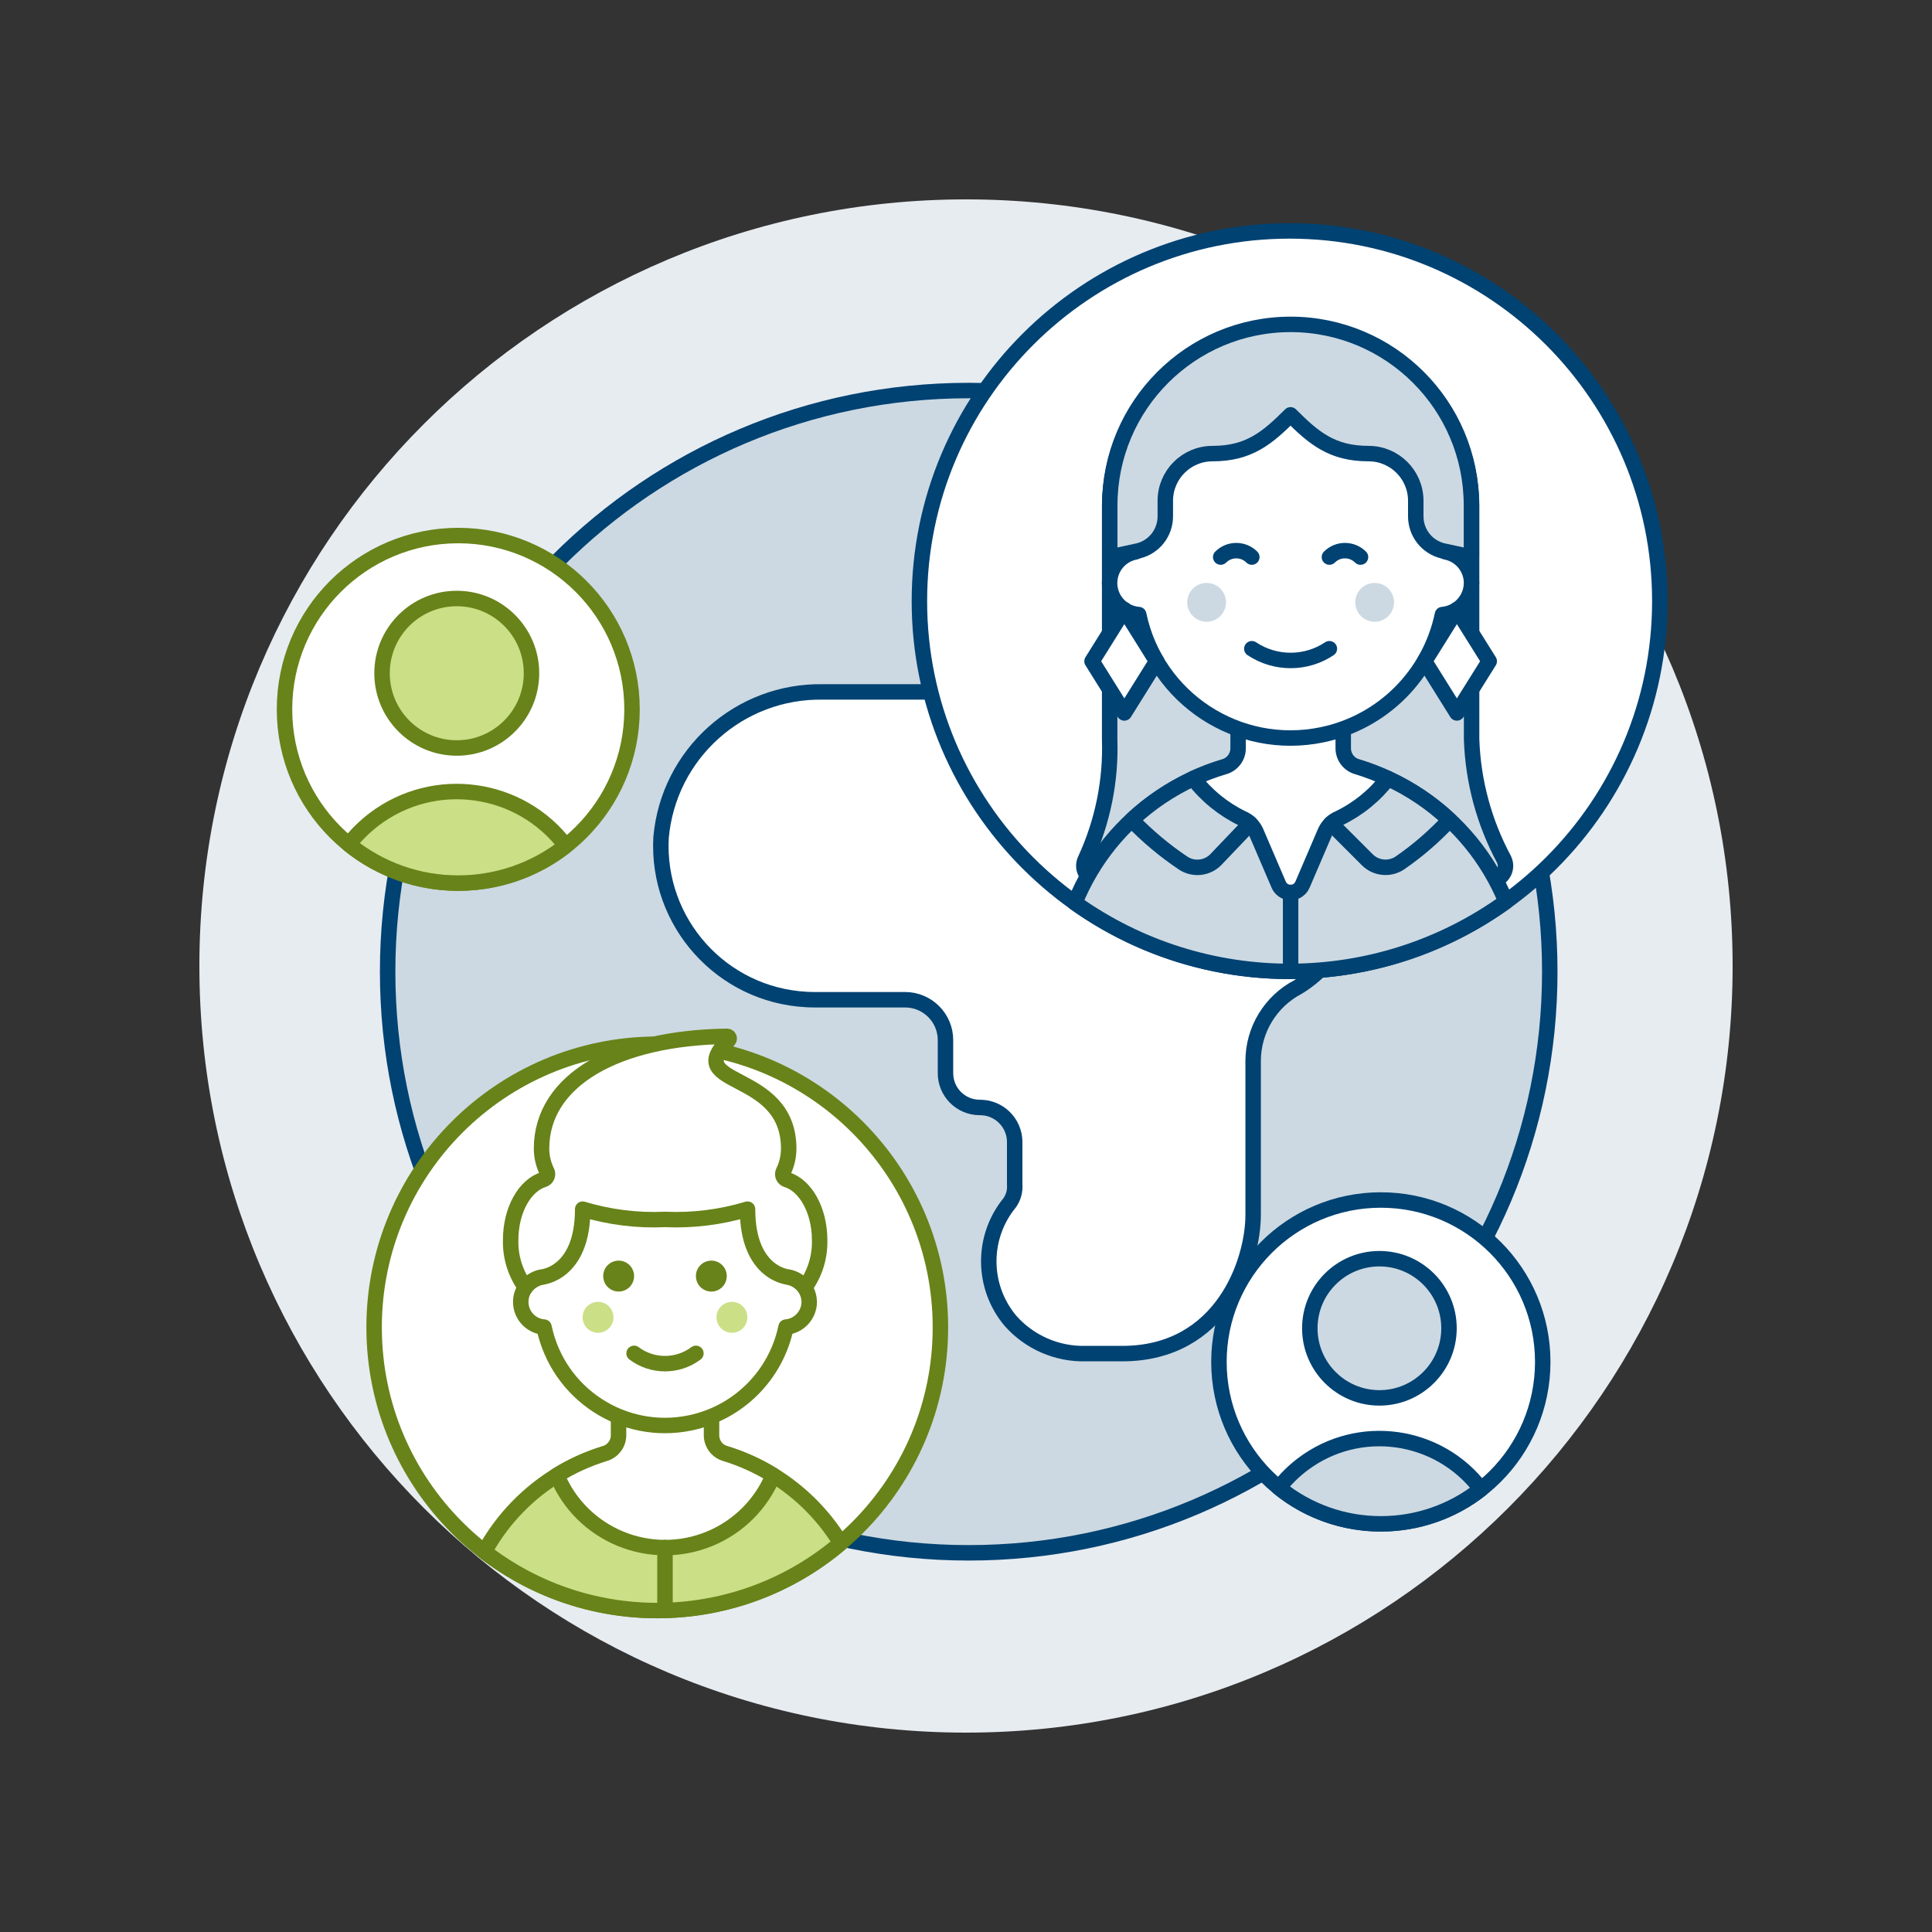 <?xml version="1.0" encoding="UTF-8"?>
<svg xmlns="http://www.w3.org/2000/svg" id="International-Network-7--Streamline-Ux" viewBox="0 0 500 500">
  <rect x="0" y="0" width="500" height="500" fill="#333333" stroke="none"/>
  <path d="M51.6,250.02c0,109.56,88.83,198.38,198.4,198.38s198.4-88.82,198.4-198.38c.02-109.56-88.79-198.4-198.37-198.42-109.57-.02-198.41,88.79-198.43,198.35,0,.02,0,.04,0,.06Z" fill="#e7ecf1" stroke-width="0"></path>
  <path d="M100.32,251.47c-.01,83.05,67.31,150.39,150.36,150.4,83.05.01,150.39-67.31,150.4-150.36v-.04c.01-83.05-67.31-150.39-150.36-150.4S100.33,168.37,100.32,251.43v.04Z" fill="#ccd9e2" stroke="#004272" stroke-linecap="round" stroke-linejoin="round" stroke-width="4"></path>
  <path d="M284.39,169.33c23.34,5.34,45.06,16.2,63.35,31.66h20.58c8.36,0,15.83-5.23,18.7-13.08-18.16-38.83-51.98-68.1-93.02-80.49h-22.36c-10-.22-18.73,6.76-20.7,16.57-1.84,10.85,5.47,21.13,16.32,22.97,1.1.19,2.21.28,3.32.28,8.81,0,15.95,7.16,15.94,15.97,0,1.37-.18,2.73-.53,4.05-.19.77-.45,1.53-.76,2.26" fill="#fff" stroke-width="0"></path>
  <path d="M387.02,187.91c-18.16-38.83-51.98-68.1-93.02-80.49h-22.36c-10-.22-18.73,6.76-20.7,16.57-1.84,10.85,5.47,21.13,16.32,22.97,1.1.19,2.21.28,3.32.28,8.81,0,15.95,7.16,15.94,15.97,0,1.37-.18,2.73-.53,4.05-2.06,7.12-8.65,11.96-16.06,11.81h-56.84c-21.74-.44-40.1,16.04-42.01,37.7-1.18,21.96,15.66,40.72,37.61,41.9.71.04,1.43.06,2.15.06h23.4c5.77,0,10.45,4.68,10.45,10.45h0v8.47c-.05,4.9,3.88,8.91,8.78,8.96.02,0,.04,0,.06,0,4.95-.06,9.01,3.9,9.07,8.85,0,.03,0,.07,0,.1v10.95c.14,1.7-.32,3.39-1.31,4.78-7.3,8.93-7.18,21.79.26,30.59,4.93,5.53,12.04,8.62,19.45,8.43h9.46c25.88,0,33.85-23.89,33.85-35.84v-39.82c-.01-8.08,4.47-15.49,11.63-19.22,9.46-5.8,15.23-16.11,15.23-27.21-.02-.75-.62-1.35-1.37-1.35h-15.53c-4.39,0-7.95-3.55-7.97-7.94v-9.98c.01-4.39,3.58-7.94,7.97-7.94h34.05c8.37,0,15.84-5.24,18.7-13.11h0Z" fill="#fff" stroke="#004272" stroke-linecap="round" stroke-linejoin="round" stroke-width="4"></path>
  <path d="M237.94,155.57c0,52.92,42.9,95.81,95.81,95.81s95.81-42.9,95.81-95.81-42.9-95.81-95.81-95.81-95.81,42.9-95.81,95.81Z" fill="#fff" stroke="#004272" stroke-linecap="round" stroke-linejoin="round" stroke-width="4"></path>
  <path d="M389.23,222.4c-5.15-9.58-8.02-20.21-8.38-31.08v-60.54c-.27-25.87-21.45-46.62-47.32-46.35-25.49.26-46.09,20.86-46.35,46.35v60.54c.36,10.71-1.8,21.35-6.29,31.08-.92,1.84-.18,4.08,1.66,5.01.52.26,1.09.4,1.67.4h101.68c2.06,0,3.72-1.68,3.72-3.74,0-.58-.14-1.14-.4-1.66Z" fill="#ccd9e2" stroke="#004272" stroke-linecap="round" stroke-linejoin="round" stroke-width="4"></path>
  <path d="M334.02,195.97c-24.55,0-46.64,14.9-55.84,37.67,33.42,23.79,78.28,23.66,111.57-.31-9.28-22.6-31.29-37.36-55.72-37.36Z" fill="#ccd9e2" stroke="#004272" stroke-linecap="round" stroke-linejoin="round" stroke-width="4"></path>
  <path d="M351.18,198.42c-2.1-.63-3.55-2.56-3.55-4.76v-16.37h-27.21v16.37c0,2.2-1.44,4.13-3.55,4.76-2.75.82-5.44,1.83-8.04,3.03,3.35,4.39,7.68,7.93,12.64,10.36,1.56.62,2.83,1.82,3.54,3.35l5.92,13.8c.73,1.7,2.7,2.48,4.4,1.75.79-.34,1.41-.97,1.75-1.75l5.92-13.81c.7-1.52,1.97-2.72,3.53-3.34,4.97-2.4,9.31-5.94,12.67-10.32-2.59-1.22-5.27-2.24-8.02-3.08h0Z" fill="#fff" stroke="#004272" stroke-linecap="round" stroke-linejoin="round" stroke-width="4"></path>
  <path d="M359.2,201.47c-3.36,4.38-7.7,7.91-12.67,10.32-.76.33-1.45.77-2.07,1.32l9.38,9.38c2.23,2.25,5.74,2.61,8.39.88,4.7-3.23,9.02-6.98,12.9-11.16-4.7-4.41-10.08-8.03-15.93-10.73Z" fill="#ccd9e2" stroke="#004272" stroke-linecap="round" stroke-linejoin="round" stroke-width="4"></path>
  <path d="M334.01,230.96v20.42" fill="none" stroke="#004272" stroke-linecap="round" stroke-linejoin="round" stroke-width="4"></path>
  <path d="M321.48,211.81c-4.96-2.41-9.29-5.94-12.66-10.31-5.84,2.7-11.22,6.32-15.92,10.72,4.03,4.18,8.5,7.93,13.32,11.16,2.65,1.74,6.16,1.37,8.4-.88l8.93-9.36c-.61-.55-1.31-1-2.07-1.33Z" fill="#ccd9e2" stroke="#004272" stroke-linecap="round" stroke-linejoin="round" stroke-width="4"></path>
  <path d="M380.84,150.86c-.03-3.93-2.83-7.29-6.69-8.03v-5.36c-.25-22.17-18.42-39.94-40.59-39.7-21.82.24-39.46,17.87-39.7,39.7v5.36c-4.45.83-7.39,5.1-6.56,9.55.68,3.64,3.71,6.38,7.4,6.67,4.53,21.71,25.79,35.63,47.5,31.1,15.63-3.26,27.84-15.47,31.1-31.1,4.25-.39,7.51-3.93,7.53-8.2Z" fill="#fff" stroke="#004272" stroke-linecap="round" stroke-linejoin="round" stroke-width="4"></path>
  <path d="M307.25,155.88c0,2.77,2.24,5.02,5.01,5.03,2.77,0,5.02-2.24,5.03-5.01h0c0-2.78-2.24-5.03-5.01-5.04-2.77,0-5.02,2.24-5.03,5.01h0Z" fill="#ccd9e2" stroke-width="0"></path>
  <path d="M350.74,155.88c0,2.77,2.24,5.02,5.01,5.03,2.77,0,5.02-2.24,5.03-5.01h0c0-2.78-2.24-5.03-5.01-5.04-2.77,0-5.02,2.24-5.03,5.01h0Z" fill="#ccd9e2" stroke-width="0"></path>
  <path d="M323.97,167.89c6.08,4.05,14,4.05,20.07,0" fill="none" stroke="#004272" stroke-linecap="round" stroke-linejoin="round" stroke-width="4"></path>
  <path d="M334.01,83.95c-25.86.01-46.81,20.98-46.81,46.83v13.39l7.44-1.62c4.08-1.02,6.94-4.69,6.94-8.9v-4.04c0-6.75,5.47-12.22,12.22-12.22h0c9.39,0,14.13-3.97,20.19-10.03,6.06,6.07,10.79,10.03,20.19,10.03,6.75,0,12.22,5.47,12.22,12.22v4.04c0,4.21,2.86,7.88,6.94,8.9l7.47,1.61v-13.39c0-25.85-20.96-46.81-46.81-46.82h0Z" fill="#ccd9e2" stroke="#004272" stroke-linecap="round" stroke-linejoin="round" stroke-width="4"></path>
  <path d="M290.98,184.51l-8.36-13.38,8.36-13.38,8.36,13.38-8.36,13.38Z" fill="#fff" stroke="#004272" stroke-linecap="round" stroke-linejoin="round" stroke-width="4"></path>
  <path d="M377.04,184.51l8.37-13.38-8.37-13.38-8.36,13.38,8.36,13.38Z" fill="#fff" stroke="#004272" stroke-linecap="round" stroke-linejoin="round" stroke-width="4"></path>
  <path d="M352.1,144.17c-2.22-2.22-5.83-2.22-8.05,0" fill="none" stroke="#004272" stroke-linecap="round" stroke-linejoin="round" stroke-width="4"></path>
  <path d="M323.97,144.17c-2.22-2.22-5.83-2.22-8.05,0" fill="none" stroke="#004272" stroke-linecap="round" stroke-linejoin="round" stroke-width="4"></path>
  <path d="M96.82,343.53c0,40.47,32.81,73.28,73.28,73.28s73.28-32.81,73.28-73.28c0-40.47-32.8-73.28-73.27-73.29-40.47,0-73.28,32.8-73.29,73.27,0,0,0,0,0,.01Z" fill="#fff" stroke="#688319" stroke-linecap="round" stroke-linejoin="round" stroke-width="4"></path>
  <path d="M172.13,373.87c-19.48,0-37.4,10.62-46.75,27.7,27.4,21.13,65.85,20.2,92.21-2.22-9.68-15.84-26.9-25.5-45.46-25.48Z" fill="#cbdf86" stroke="#688319" stroke-linecap="round" stroke-linejoin="round" stroke-width="4"></path>
  <path d="M187.65,376.17c-2.09-.64-3.51-2.56-3.51-4.74v-17.52h-24.06v17.52c0,2.18-1.43,4.1-3.51,4.74-4.37,1.34-8.55,3.23-12.44,5.63,6.39,15.46,24.1,22.8,39.56,16.41,7.43-3.07,13.34-8.98,16.41-16.41-3.89-2.4-8.07-4.29-12.44-5.63Z" fill="#fff" stroke="#688319" stroke-linecap="round" stroke-linejoin="round" stroke-width="4"></path>
  <path d="M172.1,400.51v16.3" fill="none" stroke="#688319" stroke-linecap="round" stroke-linejoin="round" stroke-width="4"></path>
  <path d="M209.42,336.92c-.03-3.13-2.26-5.81-5.33-6.4v-4.27c0-17.67-14.32-31.99-31.99-31.99s-31.99,14.32-31.99,31.99h0v4.27c-3.54.66-5.89,4.06-5.23,7.61.54,2.91,2.96,5.09,5.91,5.32,3.6,17.29,20.54,28.39,37.84,24.79,12.46-2.6,22.2-12.33,24.79-24.79,3.39-.3,5.99-3.13,6.01-6.53h0Z" fill="#fff" stroke="#688319" stroke-linecap="round" stroke-linejoin="round" stroke-width="4"></path>
  <path d="M150.78,340.92c0,2.21,1.78,4,3.99,4,2.21,0,4-1.78,4-3.99h0c0-2.22-1.78-4.01-3.99-4.01-2.21,0-4,1.78-4,3.99h0Z" fill="#cbdf86" stroke-width="0"></path>
  <path d="M185.43,340.92c0,2.21,1.78,4,3.99,4,2.21,0,4-1.78,4-3.99h0c0-2.22-1.78-4.01-3.99-4.01-2.21,0-4,1.78-4,3.99h0Z" fill="#cbdf86" stroke-width="0"></path>
  <path d="M180.1,350.25c-4.74,3.55-11.26,3.55-16,0" fill="none" stroke="#688319" stroke-linecap="round" stroke-linejoin="round" stroke-width="4"></path>
  <path d="M156.11,330.25c0,2.21,1.78,4,3.99,4,2.21,0,4-1.78,4-3.99h0c0-2.22-1.78-4.01-3.99-4.01-2.21,0-4,1.78-4,3.99h0Z" fill="#688319" stroke-width="0"></path>
  <path d="M180.1,330.25c0,2.21,1.78,4,3.99,4,2.21,0,4-1.78,4-3.99h0c0-2.22-1.78-4.01-3.99-4.01-2.21,0-4,1.78-4,3.99h0Z" fill="#688319" stroke-width="0"></path>
  <path d="M140.12,330.52s10.68-.75,10.68-17.59c6.91,2.09,14.12,2.99,21.33,2.66,7.21.32,14.42-.58,21.33-2.66,0,16.86,10.66,17.59,10.66,17.59,1.67.35,3.16,1.31,4.16,2.69,2.61-3.56,3.96-7.88,3.84-12.29,0-7.73-3.67-14.15-8.52-15.63-.78-.26-1.21-1.1-.95-1.88.03-.09.07-.18.11-.26.89-1.83,1.35-3.83,1.36-5.86,0-20.73-28.12-15.67-15.58-28.09.23-.21.25-.57.04-.81-.11-.12-.25-.18-.41-.19-28.36.35-48.02,11.23-48.02,29.07.01,2.03.47,4.03,1.36,5.86.4.72.14,1.62-.57,2.02-.08.05-.17.08-.26.11-4.86,1.49-8.52,7.9-8.52,15.63-.12,4.41,1.23,8.73,3.84,12.29.99-1.38,2.47-2.33,4.13-2.68h0Z" fill="#fff" stroke="#688319" stroke-linecap="round" stroke-linejoin="round" stroke-width="4"></path>
  <path d="M73.63,183.57c-.01,24.83,20.11,44.98,44.95,44.99,24.83.01,44.98-20.11,44.99-44.95v-.04c0-24.83-20.13-44.97-44.97-44.97s-44.97,20.13-44.97,44.97c0,0,0,0,0,0Z" fill="#fff" stroke="#688319" stroke-linecap="round" stroke-linejoin="round" stroke-width="4"></path>
  <path d="M98.87,174.23c0,10.68,8.65,19.34,19.33,19.35s19.34-8.65,19.35-19.33v-.02c0-10.68-8.66-19.34-19.34-19.34s-19.34,8.66-19.34,19.34Z" fill="#cbdf86" stroke="#688319" stroke-linecap="round" stroke-linejoin="round" stroke-width="4"></path>
  <path d="M118.59,228.54c10.1.01,19.91-3.39,27.83-9.65-11.78-15.58-33.97-18.67-49.55-6.88-2.47,1.87-4.68,4.05-6.59,6.5,8,6.5,18,10.05,28.31,10.03h0Z" fill="#cbdf86" stroke="#688319" stroke-linecap="round" stroke-linejoin="round" stroke-width="4"></path>
  <path d="M315.46,352.46c0,23.14,18.76,41.9,41.9,41.9s41.9-18.76,41.9-41.9-18.76-41.9-41.9-41.9-41.9,18.76-41.9,41.9Z" fill="#fff" stroke="#004272" stroke-linecap="round" stroke-linejoin="round" stroke-width="4"></path>
  <path d="M338.98,343.76c0,9.95,8.07,18.01,18.01,18.01s18.01-8.07,18.01-18.01h0c0-9.95-8.07-18.01-18.01-18.01-9.95,0-18.01,8.07-18.01,18.01Z" fill="#ccd9e2" stroke="#004272" stroke-linecap="round" stroke-linejoin="round" stroke-width="4"></path>
  <path d="M357.36,394.37c9.41.01,18.54-3.16,25.93-8.99-10.99-14.52-31.66-17.39-46.18-6.4-2.3,1.74-4.36,3.77-6.12,6.04,7.46,6.06,16.77,9.36,26.38,9.35Z" fill="#ccd9e2" stroke="#004272" stroke-linecap="round" stroke-linejoin="round" stroke-width="4"></path>
</svg>
